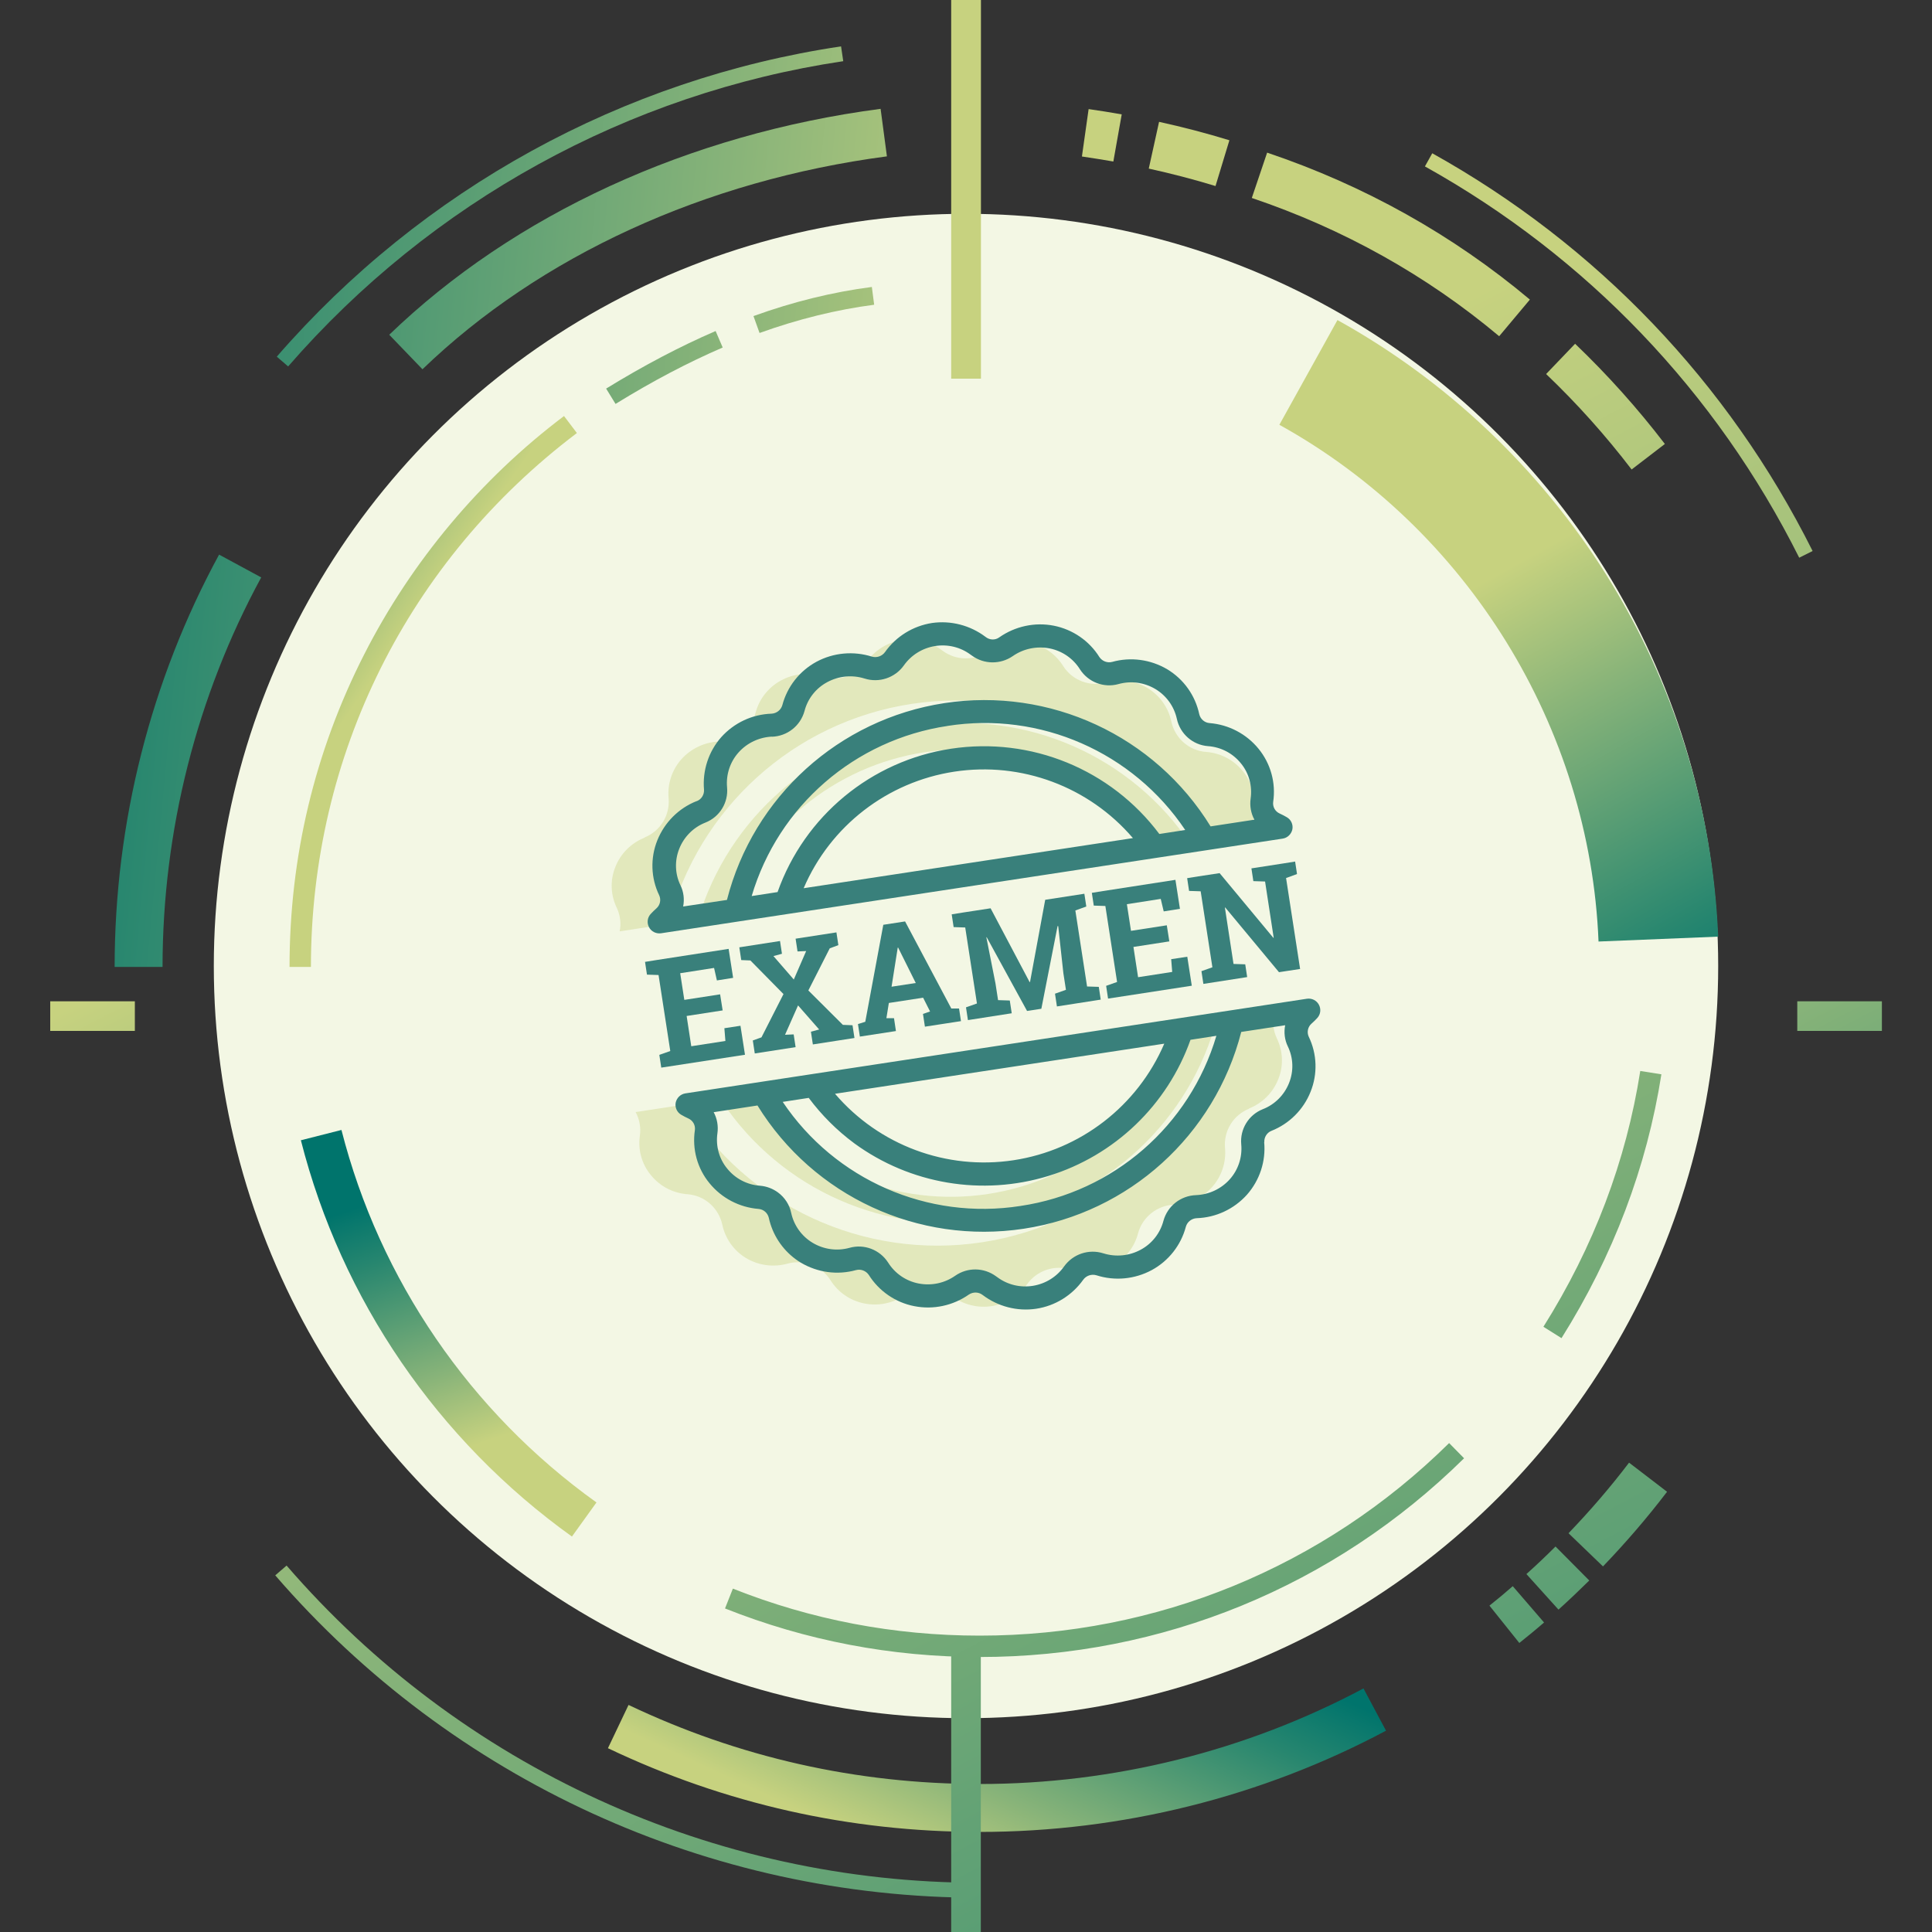 <?xml version="1.0" encoding="UTF-8"?>
<svg id="Capa_1" data-name="Capa 1" xmlns="http://www.w3.org/2000/svg" xmlns:xlink="http://www.w3.org/1999/xlink" viewBox="0 0 150 150">
  <rect x="0" y="0" width="150" height="150" fill="#333333" stroke="none"/>
  <defs>
    <style>
      .cls-1 {
        fill: #39807b;
      }

      .cls-2 {
        fill: #f3f7e4;
      }

      .cls-3 {
        fill: url(#Nueva_muestra_de_degradado_2-16);
      }

      .cls-4 {
        fill: url(#Nueva_muestra_de_degradado_2-3);
      }

      .cls-5 {
        fill: url(#Nueva_muestra_de_degradado_2-11);
      }

      .cls-6 {
        fill: url(#Nueva_muestra_de_degradado_2-8);
      }

      .cls-7 {
        fill: url(#Nueva_muestra_de_degradado_2-4);
      }

      .cls-8 {
        fill: url(#Nueva_muestra_de_degradado_2-14);
      }

      .cls-9 {
        fill: url(#Nueva_muestra_de_degradado_2-5);
      }

      .cls-10 {
        fill: url(#Degradado_sin_nombre_4-3);
      }

      .cls-11 {
        fill: url(#Nueva_muestra_de_degradado_2-13);
      }

      .cls-12 {
        fill: url(#Nueva_muestra_de_degradado_2-19);
      }

      .cls-13 {
        fill: url(#Nueva_muestra_de_degradado_2-18);
      }

      .cls-14 {
        fill: url(#Degradado_sin_nombre_4-2);
      }

      .cls-15 {
        fill: #c9d37f;
        opacity: .4;
      }

      .cls-16 {
        fill: url(#Nueva_muestra_de_degradado_2-7);
      }

      .cls-17 {
        fill: url(#Nueva_muestra_de_degradado_2-15);
      }

      .cls-18 {
        fill: url(#Degradado_sin_nombre_4);
      }

      .cls-19 {
        fill: url(#Nueva_muestra_de_degradado_2-9);
      }

      .cls-20 {
        fill: url(#Nueva_muestra_de_degradado_2);
      }

      .cls-21 {
        fill: url(#Nueva_muestra_de_degradado_2-20);
      }

      .cls-22 {
        fill: url(#Nueva_muestra_de_degradado_2-12);
      }

      .cls-23 {
        fill: url(#Nueva_muestra_de_degradado_2-17);
      }

      .cls-24 {
        fill: url(#Nueva_muestra_de_degradado_2-6);
      }

      .cls-25 {
        fill: url(#Nueva_muestra_de_degradado_2-10);
      }

      .cls-26 {
        fill: url(#Nueva_muestra_de_degradado_2-21);
      }

      .cls-27 {
        fill: url(#Nueva_muestra_de_degradado_2-2);
      }
    </style>
    <linearGradient id="Nueva_muestra_de_degradado_2" data-name="Nueva muestra de degradado 2" x1="101.34" y1="234.69" x2="17.05" y2="73.83" gradientUnits="userSpaceOnUse">
      <stop offset="0" stop-color="#00746c"/>
      <stop offset=".22" stop-color="#27866f"/>
      <stop offset=".71" stop-color="#89b479"/>
      <stop offset="1" stop-color="#c7d27f"/>
    </linearGradient>
    <linearGradient id="Nueva_muestra_de_degradado_2-2" data-name="Nueva muestra de degradado 2" x1="205.48" y1="180.12" x2="121.19" y2="19.26" xlink:href="#Nueva_muestra_de_degradado_2"/>
    <linearGradient id="Nueva_muestra_de_degradado_2-3" data-name="Nueva muestra de degradado 2" x1="-5.24" y1="11.33" x2="82.27" y2="19.7" xlink:href="#Nueva_muestra_de_degradado_2"/>
    <linearGradient id="Nueva_muestra_de_degradado_2-4" data-name="Nueva muestra de degradado 2" x1="83.27" y1="122.26" x2="72.65" y2="145.42" xlink:href="#Nueva_muestra_de_degradado_2"/>
    <linearGradient id="Nueva_muestra_de_degradado_2-5" data-name="Nueva muestra de degradado 2" x1="159.19" y1="204.38" x2="74.9" y2="43.52" xlink:href="#Nueva_muestra_de_degradado_2"/>
    <linearGradient id="Nueva_muestra_de_degradado_2-6" data-name="Nueva muestra de degradado 2" x1="162.87" y1="202.45" x2="78.58" y2="41.59" xlink:href="#Nueva_muestra_de_degradado_2"/>
    <linearGradient id="Nueva_muestra_de_degradado_2-7" data-name="Nueva muestra de degradado 2" x1="168.59" y1="199.46" x2="84.3" y2="38.59" xlink:href="#Nueva_muestra_de_degradado_2"/>
    <linearGradient id="Nueva_muestra_de_degradado_2-8" data-name="Nueva muestra de degradado 2" x1="203.06" y1="181.39" x2="118.77" y2="20.53" xlink:href="#Nueva_muestra_de_degradado_2"/>
    <linearGradient id="Degradado_sin_nombre_4" data-name="Degradado sin nombre 4" x1="195.1" y1="185.56" x2="110.81" y2="24.7" gradientUnits="userSpaceOnUse">
      <stop offset="0" stop-color="#00746c"/>
      <stop offset=".22" stop-color="#27866f"/>
      <stop offset=".71" stop-color="#89b479"/>
      <stop offset="1" stop-color="#c7d27f"/>
    </linearGradient>
    <linearGradient id="Nueva_muestra_de_degradado_2-9" data-name="Nueva muestra de degradado 2" x1="185.82" y1="190.43" x2="101.53" y2="29.56" xlink:href="#Nueva_muestra_de_degradado_2"/>
    <linearGradient id="Nueva_muestra_de_degradado_2-10" data-name="Nueva muestra de degradado 2" x1="181.12" y1="192.89" x2="96.82" y2="32.03" xlink:href="#Nueva_muestra_de_degradado_2"/>
    <linearGradient id="Nueva_muestra_de_degradado_2-11" data-name="Nueva muestra de degradado 2" x1="-5.42" y1="13.2" x2="82.09" y2="21.57" xlink:href="#Nueva_muestra_de_degradado_2"/>
    <linearGradient id="Nueva_muestra_de_degradado_2-12" data-name="Nueva muestra de degradado 2" x1="-9.6" y1="56.91" x2="77.91" y2="65.27" xlink:href="#Nueva_muestra_de_degradado_2"/>
    <linearGradient id="Nueva_muestra_de_degradado_2-13" data-name="Nueva muestra de degradado 2" x1="31.21" y1="92.53" x2="37.96" y2="111.84" xlink:href="#Nueva_muestra_de_degradado_2"/>
    <linearGradient id="Nueva_muestra_de_degradado_2-14" data-name="Nueva muestra de degradado 2" x1="136.05" y1="216.51" x2="51.76" y2="55.65" xlink:href="#Nueva_muestra_de_degradado_2"/>
    <linearGradient id="Nueva_muestra_de_degradado_2-15" data-name="Nueva muestra de degradado 2" x1="177.61" y1="194.73" x2="93.32" y2="33.87" xlink:href="#Nueva_muestra_de_degradado_2"/>
    <linearGradient id="Degradado_sin_nombre_4-2" data-name="Degradado sin nombre 4" x1="134.83" y1="79.49" x2="115.53" y2="44.98" xlink:href="#Degradado_sin_nombre_4"/>
    <linearGradient id="Nueva_muestra_de_degradado_2-16" data-name="Nueva muestra de degradado 2" x1="-5.83" y1="17.46" x2="81.68" y2="25.82" xlink:href="#Nueva_muestra_de_degradado_2"/>
    <linearGradient id="Nueva_muestra_de_degradado_2-17" data-name="Nueva muestra de degradado 2" x1="-6.35" y1="22.99" x2="81.15" y2="31.35" xlink:href="#Nueva_muestra_de_degradado_2"/>
    <linearGradient id="Degradado_sin_nombre_4-3" data-name="Degradado sin nombre 4" x1="10.87" y1="38.22" x2="29.85" y2="51.41" xlink:href="#Degradado_sin_nombre_4"/>
    <linearGradient id="Nueva_muestra_de_degradado_2-18" data-name="Nueva muestra de degradado 2" x1="119.94" y1="224.95" x2="35.64" y2="64.09" gradientTransform="translate(150 278.39) rotate(-180)" xlink:href="#Nueva_muestra_de_degradado_2"/>
    <linearGradient id="Nueva_muestra_de_degradado_2-19" data-name="Nueva muestra de degradado 2" x1="171.12" y1="198.13" x2="86.83" y2="37.27" gradientTransform="translate(150.01 29.4) rotate(-180)" xlink:href="#Nueva_muestra_de_degradado_2"/>
    <linearGradient id="Nueva_muestra_de_degradado_2-20" data-name="Nueva muestra de degradado 2" x1="42.03" y1="145.4" x2="6.51" y2="77.63" gradientTransform="translate(86.07 71.71) rotate(90)" xlink:href="#Nueva_muestra_de_degradado_2"/>
    <linearGradient id="Nueva_muestra_de_degradado_2-21" data-name="Nueva muestra de degradado 2" x1="166.73" y1="124.51" x2="131.21" y2="56.74" gradientTransform="translate(221.71 -63.93) rotate(90)" xlink:href="#Nueva_muestra_de_degradado_2"/>
  </defs>
  <circle class="cls-2" cx="75" cy="75" r="58.4"/>
  <g>
    <path class="cls-15" d="M50.06,65.03c-1.04,.41-1.87,1.23-2.28,2.27-.42,1.02-.38,2.18,.1,3.17,.27,.57,.36,1.22,.23,1.84l3.8-.58c2.29-8.96,9.72-15.69,18.87-17.08,9.15-1.39,18.24,2.82,23.09,10.69l3.8-.58c-.3-.56-.42-1.2-.33-1.83,.16-1.09-.14-2.2-.85-3.06-.7-.87-1.73-1.41-2.85-1.49-1.33-.1-2.42-1.07-2.7-2.37-.23-1.08-.9-2.02-1.85-2.59-.96-.57-2.12-.73-3.2-.43-1.27,.35-2.63-.16-3.34-1.27-.59-.95-1.55-1.61-2.64-1.82-1.11-.22-2.25,.02-3.18,.67-1.07,.74-2.49,.73-3.54-.04l-.11-.08c-.89-.66-2.01-.93-3.1-.75-1.09,.18-2.06,.79-2.7,1.69-.77,1.08-2.15,1.54-3.41,1.13-1.07-.34-2.24-.23-3.23,.31-.98,.53-1.7,1.44-1.98,2.52-.35,1.28-1.5,2.18-2.82,2.22h0c-1.12,.04-2.18,.54-2.93,1.37-.74,.83-1.1,1.93-1,3.03,.12,1.32-.64,2.56-1.87,3.05Z"/>
    <path class="cls-15" d="M96.96,86.07c1.04-.41,1.87-1.23,2.28-2.27,.42-1.02,.38-2.18-.1-3.17-.27-.57-.36-1.22-.23-1.84l-3.8,.58c-2.29,8.96-9.72,15.69-18.87,17.08-9.15,1.39-18.24-2.82-23.09-10.69l-3.8,.58c.3,.56,.42,1.2,.33,1.83-.16,1.09,.14,2.2,.85,3.06,.7,.87,1.73,1.41,2.85,1.49,1.33,.1,2.42,1.07,2.7,2.37,.23,1.08,.9,2.02,1.85,2.59,.96,.57,2.12,.73,3.2,.43,1.27-.35,2.63,.16,3.34,1.27,.59,.95,1.55,1.61,2.64,1.82,1.11,.22,2.25-.02,3.18-.67,1.07-.74,2.49-.73,3.54,.04l.11,.08c.89,.66,2.01,.93,3.1,.75,1.09-.18,2.06-.79,2.7-1.69,.77-1.08,2.15-1.54,3.41-1.13,1.07,.34,2.24,.23,3.23-.31,.98-.53,1.7-1.44,1.98-2.52,.35-1.28,1.5-2.18,2.82-2.22h0c1.12-.04,2.18-.54,2.93-1.37,.74-.83,1.1-1.93,1-3.03-.12-1.32,.64-2.56,1.87-3.05Z"/>
    <path class="cls-15" d="M71.8,58.4c7.04-1.07,14.1,1.82,18.37,7.52l2.28-.35c-4.61-6.88-12.78-10.46-20.96-9.18h0c-8.19,1.21-14.93,7.07-17.29,15l2.29-.35c2.38-6.71,8.26-11.57,15.31-12.64Z"/>
    <path class="cls-15" d="M76.71,92.7c-7.04,1.07-14.1-1.82-18.37-7.52l-2.28,.35c4.61,6.88,12.78,10.46,20.96,9.18h0c8.19-1.21,14.93-7.07,17.29-15l-2.29,.35c-2.38,6.71-8.26,11.57-15.31,12.64Z"/>
    <g>
      <path class="cls-1" d="M98.16,88.68c-.02-.38,.2-.74,.55-.88,1.39-.55,2.49-1.65,3.04-3.03,.56-1.38,.51-2.94-.14-4.28-.16-.35-.07-.76,.21-1.01,.16-.14,.31-.29,.45-.44,.26-.28,.31-.69,.13-1.03-.18-.34-.55-.52-.92-.47l-5.97,.91-36.33,5.53-5.97,.91c-.38,.06-.67,.35-.75,.72-.07,.37,.1,.75,.43,.94,.18,.11,.37,.2,.56,.29,.35,.16,.55,.52,.5,.9-.22,1.48,.19,2.98,1.14,4.13,.94,1.15,2.31,1.87,3.8,1.99,.39,.03,.71,.31,.8,.69,.28,1.29,1.02,2.43,2.08,3.21,.13,.1,.27,.19,.42,.28,1.29,.76,2.83,.97,4.27,.57,.37-.1,.77,.05,.99,.37,.79,1.26,2.08,2.15,3.54,2.43,1.47,.29,3-.04,4.23-.9,.33-.22,.76-.21,1.07,.03,1.19,.9,2.69,1.29,4.16,1.07,1.47-.22,2.79-1.04,3.65-2.25,.23-.32,.64-.46,1.02-.35,1.43,.46,2.98,.31,4.3-.4,1.31-.71,2.27-1.93,2.65-3.37,.11-.38,.45-.64,.84-.66,1.5-.05,2.9-.71,3.9-1.82,.99-1.12,1.48-2.6,1.34-4.09Zm-18.93,4.95c-7.2,1.13-14.4-2.03-18.46-8.08l2.02-.31c1,1.34,2.19,2.53,3.54,3.53,4.34,3.17,9.93,4.11,15.07,2.53,5.14-1.58,9.23-5.5,11.03-10.57l2.01-.31c-2.07,6.99-8,12.14-15.21,13.21Zm11.16-12.59c-2.08,4.83-6.5,8.25-11.7,9.04-5.2,.79-10.44-1.16-13.86-5.16l25.56-3.89Zm2.47,11.75c-1.19,.04-2.21,.84-2.53,1.99-.25,.96-.89,1.78-1.77,2.25-.89,.48-1.93,.58-2.89,.28-1.13-.36-2.36,.05-3.05,1.01-.57,.81-1.44,1.35-2.42,1.51-.98,.16-1.98-.08-2.77-.67l-.1-.07c-.94-.69-2.21-.71-3.17-.04-.83,.58-1.85,.79-2.84,.6-.98-.19-1.84-.78-2.37-1.63-.64-.99-1.85-1.46-2.99-1.14-.97,.27-2,.13-2.87-.39-.85-.51-1.45-1.35-1.66-2.31-.13-.64-.5-1.21-1.03-1.6-.41-.3-.89-.48-1.39-.52-1-.07-1.92-.55-2.55-1.33-.63-.76-.9-1.76-.76-2.74,.08-.56-.02-1.14-.29-1.64l3.4-.52c4.35,7.05,12.48,10.81,20.67,9.57,8.18-1.24,14.83-7.26,16.89-15.28l3.41-.52c-.11,.56-.04,1.14,.21,1.65,.43,.89,.46,1.92,.09,2.84-.37,.93-1.11,1.67-2.04,2.03-1.1,.44-1.78,1.55-1.67,2.73,.09,.99-.23,1.97-.89,2.71-.67,.75-1.62,1.19-2.62,1.23h0Z"/>
      <g>
        <path class="cls-1" d="M54.08,62.2c-1.39,.55-2.48,1.65-3.04,3.03-.56,1.38-.51,2.94,.14,4.28,.16,.35,.07,.76-.21,1.01-.16,.14-.31,.29-.45,.44-.26,.28-.31,.69-.13,1.03,.18,.34,.55,.52,.93,.47l5.97-.91,36.33-5.53,5.97-.91c.38-.06,.67-.35,.75-.72,.07-.37-.1-.75-.43-.94-.18-.11-.37-.2-.56-.29-.35-.16-.55-.52-.5-.9,.22-1.47-.19-2.97-1.14-4.13-.94-1.15-2.31-1.87-3.8-1.99-.39-.03-.71-.31-.8-.69-.31-1.46-1.21-2.72-2.49-3.49-1.29-.76-2.83-.97-4.27-.57-.37,.1-.77-.05-.99-.37-.79-1.27-2.08-2.15-3.54-2.44-1.47-.29-3,.04-4.23,.9-.32,.24-.76,.22-1.07-.03-1.19-.9-2.69-1.29-4.16-1.08-1.47,.23-2.79,1.04-3.65,2.26-.23,.32-.64,.46-1.02,.35-1.43-.45-2.98-.31-4.3,.4-1.31,.71-2.27,1.93-2.65,3.37-.11,.38-.45,.64-.84,.66-1.5,.05-2.9,.71-3.9,1.82-.99,1.12-1.47,2.6-1.34,4.09,.02,.38-.2,.74-.56,.88Zm19.48-5.84c7.2-1.13,14.4,2.03,18.46,8.08l-2.01,.31c-3.76-5.02-9.97-7.56-16.17-6.62-6.2,.94-11.38,5.22-13.47,11.13l-2.01,.31c2.07-6.99,8.01-12.14,15.22-13.21h0Zm-11.16,12.59c2.07-4.83,6.5-8.25,11.7-9.04,5.2-.79,10.44,1.16,13.86,5.16l-25.56,3.89Zm-2.47-11.75c1.19-.04,2.21-.84,2.53-1.99,.25-.97,.89-1.78,1.77-2.25,.89-.48,1.93-.58,2.89-.28,1.13,.36,2.36-.05,3.05-1.01,.57-.81,1.44-1.35,2.42-1.51,.98-.16,1.98,.08,2.77,.67l.1,.07c.94,.69,2.21,.7,3.17,.04,.83-.58,1.86-.79,2.85-.6,.98,.19,1.84,.78,2.37,1.63,.64,.99,1.85,1.46,2.99,1.14,.97-.27,2-.13,2.87,.39,.85,.51,1.45,1.35,1.66,2.31,.25,1.16,1.23,2.03,2.42,2.12,1,.07,1.92,.55,2.55,1.33,.63,.76,.9,1.76,.76,2.74-.08,.56,.02,1.14,.29,1.64l-3.4,.52c-4.34-7.05-12.48-10.82-20.67-9.57-8.18,1.25-14.83,7.26-16.88,15.28l-3.4,.51c.11-.56,.04-1.14-.21-1.65-.43-.89-.46-1.92-.09-2.84,.37-.93,1.11-1.67,2.04-2.03,1.1-.44,1.78-1.55,1.67-2.73-.09-.99,.23-1.97,.89-2.71,.67-.75,1.62-1.19,2.62-1.23h0Z"/>
        <g>
          <path class="cls-1" d="M56.09,78.45l-2.78,.43,.36,2.35,2.65-.41-.08-.99,1.25-.19,.35,2.25-6.5,1-.15-.99,.85-.3-.91-5.9-.9-.03-.15-.99,.87-.14,5.62-.87,.35,2.25-1.26,.2-.22-.97-2.63,.41,.32,2.07,2.78-.43,.2,1.27Z"/>
          <path class="cls-1" d="M58.45,80.78l.67-.24,1.71-3.36-2.57-2.61-.71-.03-.15-.99,3.16-.49,.15,.99-.66,.18,1.58,1.82,.96-2.21-.67,.03-.15-.99,3.17-.49,.15,.99-.67,.25-1.66,3.27,2.68,2.67,.75,.03,.15,.99-3.23,.5-.15-.99,.64-.17-1.64-1.87-1.01,2.28,.67-.03,.15,.99-3.17,.49-.15-.99Z"/>
          <path class="cls-1" d="M66.61,79.51l.57-.18,1.4-7.53,1.69-.26,3.59,6.76h.6s.15,.98,.15,.98l-2.8,.43-.15-.99,.55-.19-.54-1.07-2.66,.41-.19,1.18h.59s.15,1,.15,1l-2.8,.43-.15-.99Zm2.6-2.9l1.89-.29-1.37-2.75h-.03s-.48,3.04-.48,3.04Z"/>
          <path class="cls-1" d="M82.14,71.9h-.03s-1.26,6.42-1.26,6.42l-1.11,.17-3.13-5.72h-.03s.71,3.59,.71,3.59l.2,1.29,.91,.03,.15,.99-3.4,.53-.15-.99,.85-.3-.91-5.9-.9-.03-.15-.99,.87-.14,2.15-.33,3.03,5.73h.03s1.18-6.39,1.18-6.39l3.04-.47,.15,.99-.85,.31,.91,5.9,.91,.03,.15,.99-3.4,.53-.15-.99,.85-.3-.2-1.29-.4-3.65Z"/>
          <path class="cls-1" d="M90.78,73.09l-2.78,.43,.36,2.35,2.65-.41-.08-.99,1.25-.19,.35,2.25-6.5,1-.15-.99,.85-.3-.91-5.9-.9-.03-.15-.99,.87-.14,5.62-.87,.35,2.25-1.26,.2-.23-.97-2.63,.41,.32,2.07,2.78-.43,.2,1.27Z"/>
          <path class="cls-1" d="M100.55,66.87l.15,.99-.85,.31,1.09,7.06-1.64,.25-4.17-5.02h-.03s.67,4.38,.67,4.38l.91,.03,.15,.99-3.4,.53-.15-.99,.85-.3-.91-5.9-.9-.03-.15-.99,.87-.14,1.65-.25,4.17,5.02h.03s-.67-4.37-.67-4.37l-.91-.03-.15-.99,2.52-.39,.88-.14Z"/>
        </g>
      </g>
    </g>
  </g>
  <g>
    <path class="cls-20" d="M76.06,147.34c-21.01,0-40.94-9.12-54.69-25.03l.88-.76c13.53,15.65,33.15,24.63,53.82,24.63v1.16Z"/>
    <path class="cls-27" d="M139.69,43.3c-6.44-12.86-16.48-23.37-29.06-30.38l.57-1.02c12.78,7.12,22.99,17.8,29.53,30.88l-1.04,.52Z"/>
    <path class="cls-4" d="M22.37,28.45l-.88-.76C32.79,14.68,48.35,6.13,65.3,3.6l.17,1.15c-16.68,2.49-31.98,10.91-43.1,23.7Z"/>
    <path class="cls-7" d="M76.06,142.23c-10.1,0-19.81-2.19-28.86-6.5l1.6-3.36c8.55,4.07,17.72,6.14,27.26,6.14,10.39,0,20.69-2.57,29.8-7.42l1.75,3.28c-9.64,5.14-20.55,7.86-31.55,7.86Z"/>
    <path class="cls-9" d="M117.96,127.56l-2.32-2.9c.62-.49,1.23-1,1.81-1.51l2.43,2.82c-.62,.54-1.27,1.07-1.92,1.59Z"/>
    <path class="cls-24" d="M121,124.97l-2.49-2.76c.77-.69,1.53-1.41,2.26-2.14l2.62,2.64c-.78,.77-1.58,1.53-2.39,2.26Z"/>
    <path class="cls-16" d="M124.46,121.62l-2.68-2.58c1.66-1.73,3.25-3.57,4.7-5.48l2.95,2.26c-1.54,2.02-3.22,3.97-4.98,5.8Z"/>
    <path class="cls-6" d="M126.67,36.44c-2.01-2.63-4.24-5.12-6.63-7.4l2.25-2.35c2.51,2.4,4.86,5.02,6.97,7.78l-2.58,1.98Z"/>
    <path class="cls-18" d="M116.39,26.1c-5.63-4.72-12.09-8.33-19.2-10.73l1.19-3.52c7.56,2.55,14.42,6.39,20.4,11.41l-2.39,2.85Z"/>
    <path class="cls-19" d="M94.36,14.44c-1.7-.52-3.44-.97-5.17-1.35l.8-3.63c1.83,.4,3.67,.88,5.46,1.43l-1.08,3.56Z"/>
    <path class="cls-25" d="M86.44,12.54c-.81-.14-1.63-.27-2.44-.39l.52-3.68c.85,.12,1.72,.26,2.57,.41l-.65,3.66Z"/>
    <path class="cls-5" d="M32.8,28.67l-2.58-2.68c9.7-9.35,23.25-15.58,38.15-17.54l.49,3.69c-14.12,1.86-26.93,7.73-36.06,16.53Z"/>
    <path class="cls-22" d="M12.62,75.07h-3.72c0-11.18,2.8-22.25,8.11-32.01l3.27,1.77c-5.01,9.22-7.66,19.68-7.66,30.24Z"/>
    <path class="cls-11" d="M44.41,119.3c-10.43-7.47-17.9-18.4-21.05-30.77l3.15-.8c2.96,11.62,9.99,21.9,19.8,28.92l-1.9,2.64Z"/>
    <path class="cls-8" d="M76.06,128.65c-6.83,0-13.48-1.27-19.77-3.77l.61-1.54c6.09,2.42,12.54,3.65,19.16,3.65,13.73,0,26.68-5.31,36.45-14.95l1.16,1.18c-10.09,9.95-23.45,15.43-37.62,15.43Z"/>
    <path class="cls-17" d="M121.23,103.89l-1.4-.88c3.9-6.2,6.43-12.89,7.52-19.86l1.64,.26c-1.13,7.2-3.74,14.09-7.76,20.49Z"/>
    <path class="cls-14" d="M124.11,73.1c-.67-16.65-10.17-32.02-24.78-40.12l4.51-8.13c8.48,4.7,15.68,11.52,20.84,19.73,5.3,8.44,8.31,18.17,8.72,28.14l-9.29,.38Z"/>
    <path class="cls-3" d="M58.97,25.85l-.47-1.31c3.07-1.11,6.16-1.87,9.19-2.26l.18,1.38c-2.92,.38-5.92,1.12-8.89,2.19Z"/>
    <path class="cls-23" d="M47.79,31.36l-.73-1.19c2.95-1.81,5.73-3.27,8.5-4.47l.55,1.28c-2.71,1.17-5.43,2.6-8.32,4.38Z"/>
    <path class="cls-10" d="M24.14,75.07h-1.66c0-8.54,1.95-16.71,5.8-24.27,3.67-7.21,9.03-13.61,15.51-18.5l1,1.32c-13.12,9.92-20.65,25.02-20.65,41.45Z"/>
    <rect class="cls-13" x="73.85" y="128.39" width="2.3" height="21.61" transform="translate(150 278.39) rotate(180)"/>
    <rect class="cls-12" x="73.85" width="2.31" height="29.4" transform="translate(150.01 29.4) rotate(180)"/>
  </g>
  <rect class="cls-21" x="6.03" y="75.61" width="2.3" height="6.57" transform="translate(-71.71 86.07) rotate(-90)"/>
  <rect class="cls-26" x="141.67" y="75.61" width="2.3" height="6.57" transform="translate(63.93 221.71) rotate(-90)"/>
</svg>